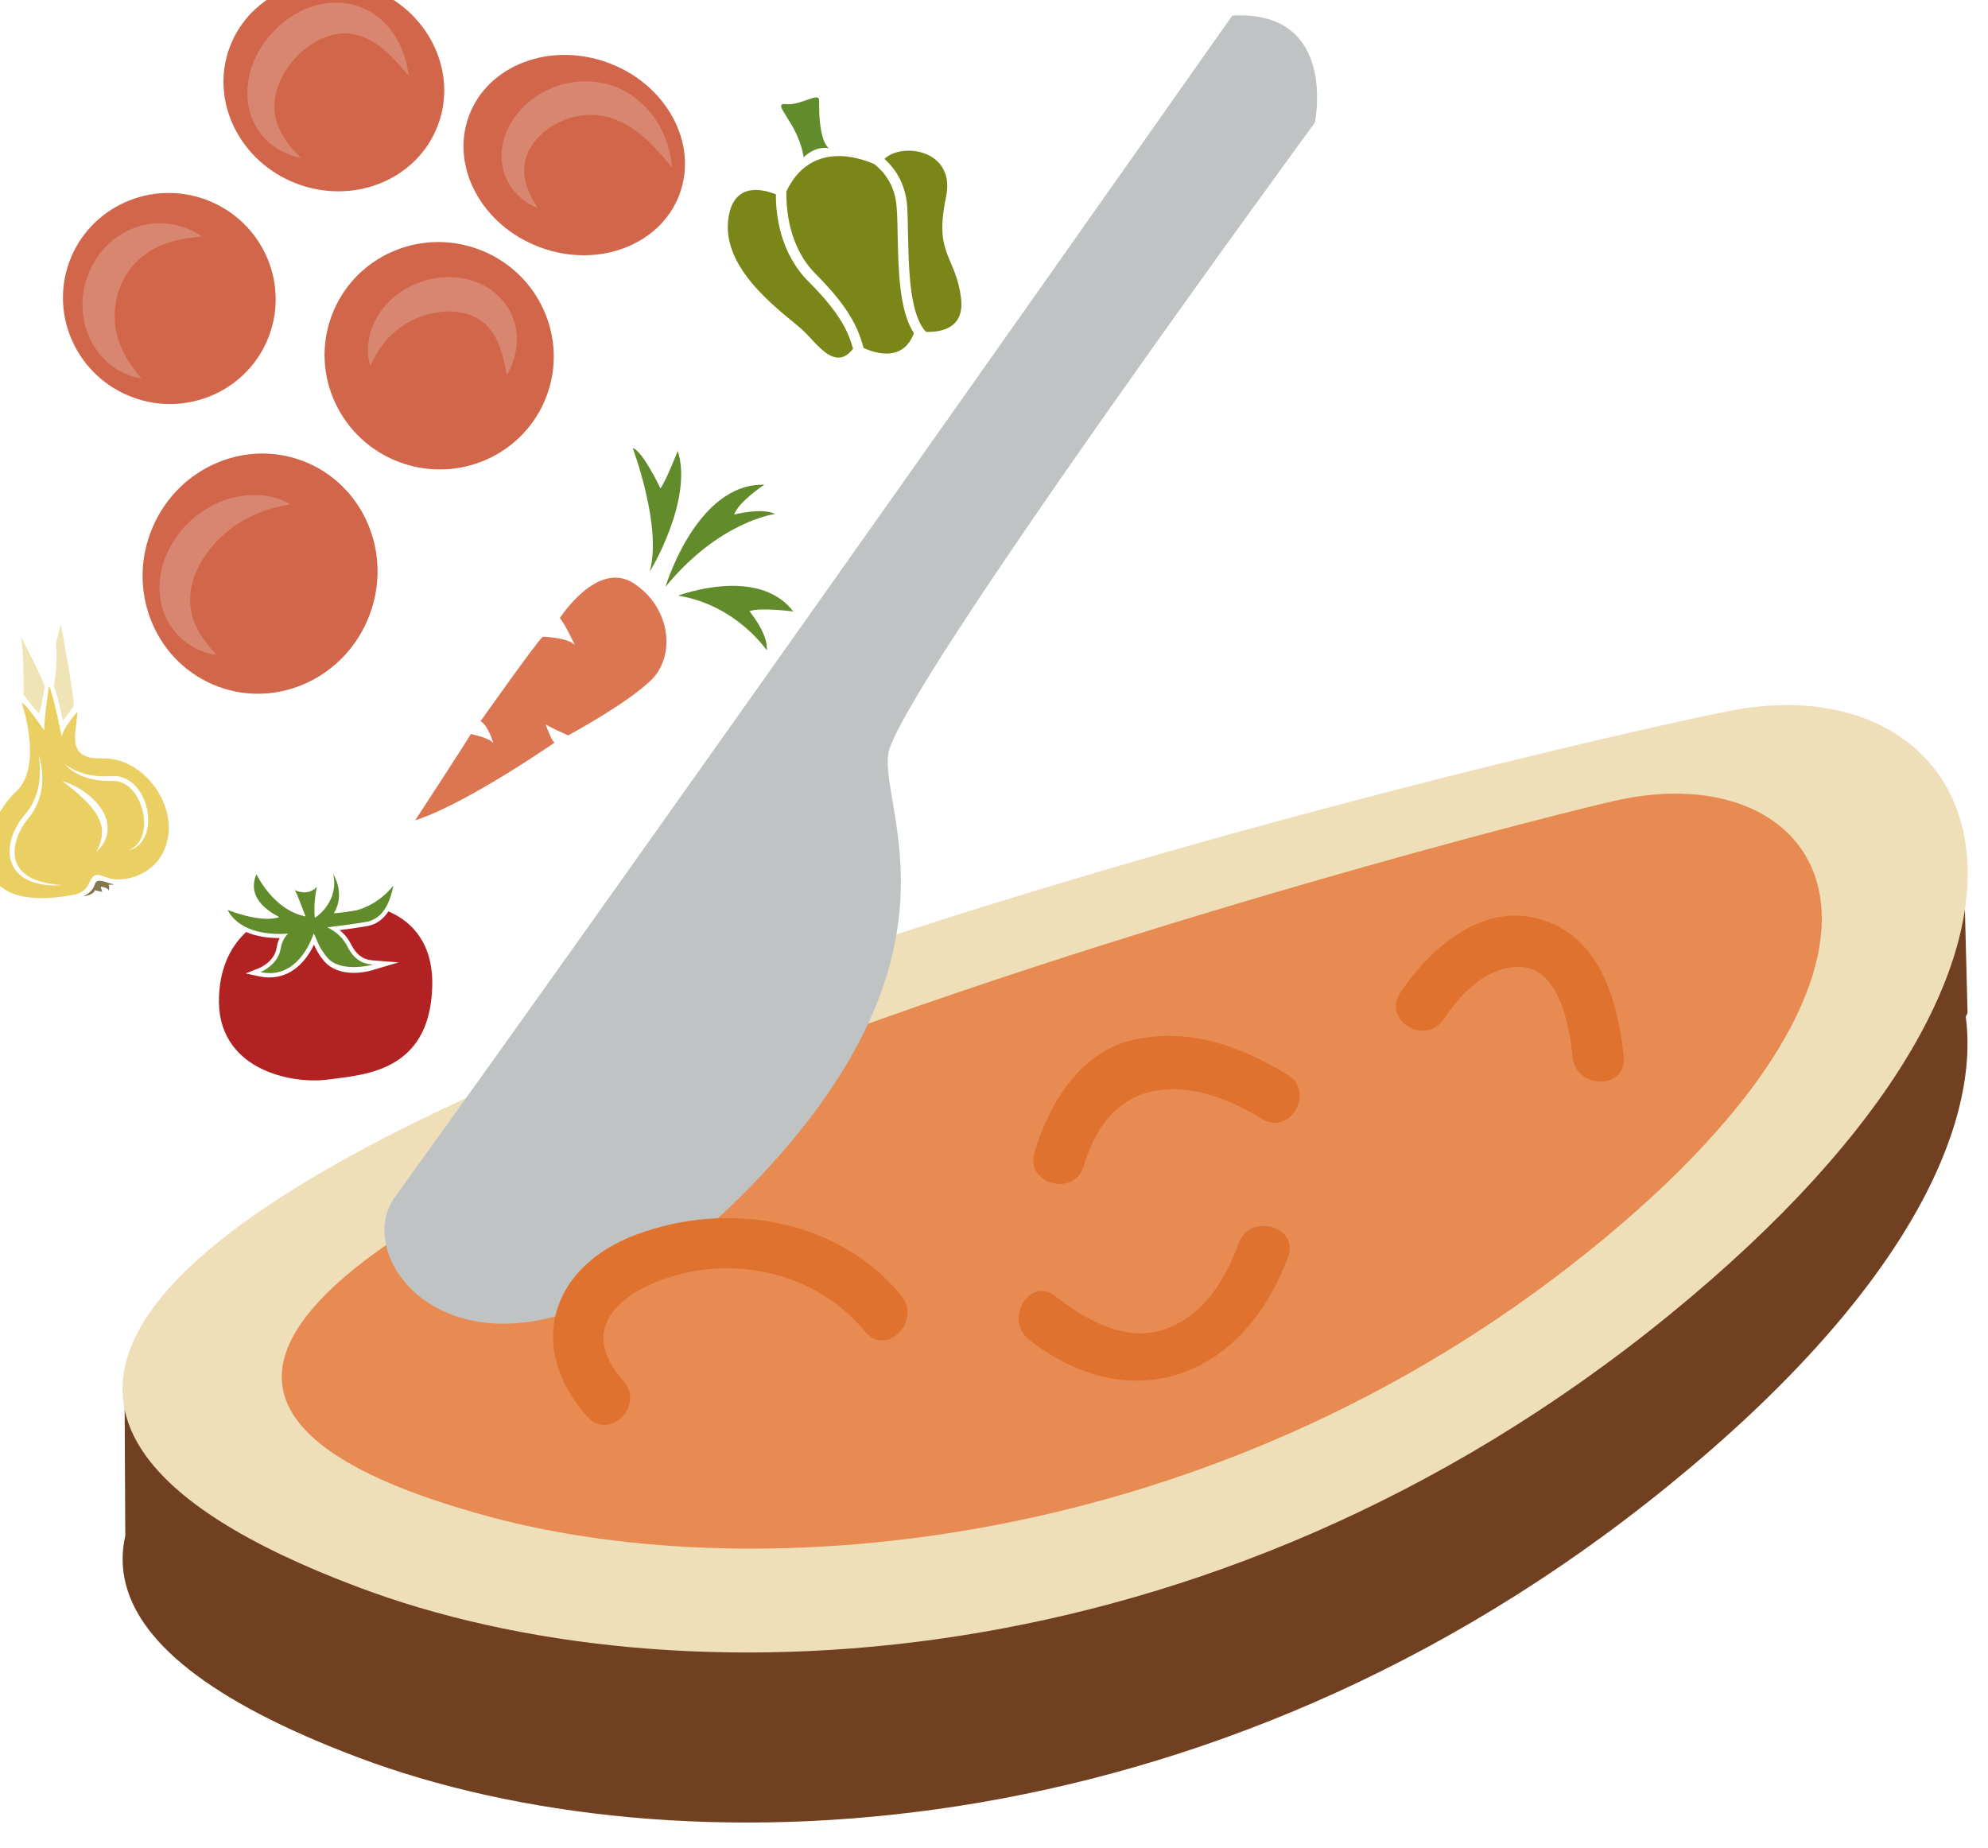 <?xml version="1.0" encoding="UTF-8" standalone="no"?>
<!-- Created with Inkscape (http://www.inkscape.org/) -->

<svg
   xmlns:dc="http://purl.org/dc/elements/1.1/"
   xmlns:cc="http://creativecommons.org/ns#"
   xmlns:rdf="http://www.w3.org/1999/02/22-rdf-syntax-ns#"
   xmlns:svg="http://www.w3.org/2000/svg"
   xmlns="http://www.w3.org/2000/svg"
   xmlns:sodipodi="http://sodipodi.sourceforge.net/DTD/sodipodi-0.dtd"
   xmlns:inkscape="http://www.inkscape.org/namespaces/inkscape"
   width="1465.554mm"
   height="1362.322mm"
   viewBox="0 0 1465.554 1362.322"
   version="1.1"
   id="svg8"
   inkscape:version="0.92.4 (5da689c313, 2019-01-14)"
   sodipodi:docname="Pomazánka zeleninová s červenou čočkou.svg">
  <defs
     id="defs2">
    <style
       type="text/css"
       id="style2"><![CDATA[
    .fil3 {fill:black;fill-rule:nonzero}
    .fil10 {fill:#99816B;fill-rule:nonzero}
    .fil11 {fill:#AF987E;fill-rule:nonzero}
    .fil6 {fill:#B7A18A;fill-rule:nonzero}
    .fil1 {fill:#BA855A;fill-rule:nonzero}
    .fil7 {fill:#CCBAA3;fill-rule:nonzero}
    .fil9 {fill:#D3C2B2;fill-rule:nonzero}
    .fil0 {fill:#DDC8B1;fill-rule:nonzero}
    .fil8 {fill:#E0CFB8;fill-rule:nonzero}
    .fil4 {fill:#E5D6C6;fill-rule:nonzero}
    .fil5 {fill:#EFE5DC;fill-rule:nonzero}
    .fil2 {fill:white;fill-rule:nonzero}
   ]]></style>
    <style
       type="text/css"
       id="style2-1"><![CDATA[
    .str0 {stroke:white;stroke-width:70.56}
    .fil10 {fill:#6A1B13;fill-rule:nonzero}
    .fil2 {fill:#948D78;fill-rule:nonzero}
    .fil4 {fill:#AB9A5C;fill-rule:nonzero}
    .fil7 {fill:#D1C492;fill-rule:nonzero}
    .fil8 {fill:#E6E6E6;fill-rule:nonzero}
    .fil3 {fill:#EAE7E1;fill-rule:nonzero}
    .fil9 {fill:#EFB59E;fill-rule:nonzero}
    .fil1 {fill:#EFEAE1;fill-rule:nonzero}
    .fil5 {fill:#F2F2F2;fill-rule:nonzero}
    .fil6 {fill:#F7F1F0;fill-rule:nonzero}
    .fil0 {fill:white;fill-rule:nonzero}
   ]]></style>
    <style
       type="text/css"
       id="style2-4"><![CDATA[
    .fil4 {fill:#C1AA6F;fill-rule:nonzero}
    .fil2 {fill:#CEB880;fill-rule:nonzero}
    .fil5 {fill:#E0B13D;fill-rule:nonzero}
    .fil1 {fill:#E2AF10;fill-rule:nonzero}
    .fil0 {fill:#E5D19A;fill-rule:nonzero}
    .fil3 {fill:#E8D3A0;fill-rule:nonzero}
   ]]></style>
    <style
       type="text/css"
       id="style2-42"><![CDATA[
    .fil0 {fill:#628C2C;fill-rule:nonzero}
    .fil1 {fill:#914E1D;fill-rule:nonzero}
    .fil2 {fill:#C18761;fill-rule:nonzero}
    .fil3 {fill:#D1AA8F;fill-rule:nonzero}
   ]]></style>
    <style
       type="text/css"
       id="style2-2"><![CDATA[
    .fil1 {fill:#160901;fill-rule:nonzero}
    .fil0 {fill:#331704;fill-rule:nonzero}
    .fil2 {fill:#5B2A08;fill-rule:nonzero}
    .fil7 {fill:#628C2C;fill-rule:nonzero}
    .fil6 {fill:#6D0707;fill-rule:nonzero}
    .fil4 {fill:gray;fill-rule:nonzero}
    .fil8 {fill:#914E1D;fill-rule:nonzero}
    .fil5 {fill:#A01010;fill-rule:nonzero}
    .fil9 {fill:#C18761;fill-rule:nonzero}
    .fil10 {fill:#D1AA8F;fill-rule:nonzero}
    .fil3 {fill:#D1CCC9;fill-rule:nonzero}
   ]]></style>
    <style
       type="text/css"
       id="style2-7"><![CDATA[
    .fil3 {fill:black;fill-rule:nonzero}
    .fil10 {fill:#99816B;fill-rule:nonzero}
    .fil11 {fill:#AF987E;fill-rule:nonzero}
    .fil6 {fill:#B7A18A;fill-rule:nonzero}
    .fil1 {fill:#BA855A;fill-rule:nonzero}
    .fil7 {fill:#CCBAA3;fill-rule:nonzero}
    .fil9 {fill:#D3C2B2;fill-rule:nonzero}
    .fil0 {fill:#DDC8B1;fill-rule:nonzero}
    .fil8 {fill:#E0CFB8;fill-rule:nonzero}
    .fil4 {fill:#E5D6C6;fill-rule:nonzero}
    .fil5 {fill:#EFE5DC;fill-rule:nonzero}
    .fil2 {fill:white;fill-rule:nonzero}
   ]]></style>
    <style
       type="text/css"
       id="style2-71">
   <![CDATA[
    .fil4 {fill:#C9AF81;fill-rule:nonzero}
    .fil6 {fill:#CEBCAA;fill-rule:nonzero}
    .fil1 {fill:#E0D2C1;fill-rule:nonzero}
    .fil2 {fill:#EDDECE;fill-rule:nonzero}
    .fil7 {fill:#EFC567;fill-rule:nonzero}
    .fil3 {fill:#EFDCB6;fill-rule:nonzero}
    .fil5 {fill:#F4E9E1;fill-rule:nonzero}
    .fil0 {fill:white;fill-rule:nonzero}
   ]]>
  </style>
    <style
       type="text/css"
       id="style2-3">
   <![CDATA[
    .fil4 {fill:#7A1155;fill-rule:nonzero}
    .fil3 {fill:#8E165E;fill-rule:nonzero}
    .fil8 {fill:#CEBCAA;fill-rule:nonzero}
    .fil6 {fill:#D6B98E;fill-rule:nonzero}
    .fil1 {fill:#E0D2C1;fill-rule:nonzero}
    .fil5 {fill:#EDDECE;fill-rule:nonzero}
    .fil2 {fill:#EFD5AB;fill-rule:nonzero}
    .fil7 {fill:#F4E9E1;fill-rule:nonzero}
    .fil0 {fill:white;fill-rule:nonzero}
   ]]>
  </style>
    <style
       type="text/css"
       id="style2-31">
   <![CDATA[
    .fil0 {fill:#C09868;fill-rule:nonzero}
    .fil1 {fill:#E8D99A;fill-rule:nonzero}
   ]]>
  </style>
    <style
       type="text/css"
       id="style2-5"><![CDATA[
    .fil3 {fill:black;fill-rule:nonzero}
    .fil10 {fill:#99816B;fill-rule:nonzero}
    .fil11 {fill:#AF987E;fill-rule:nonzero}
    .fil6 {fill:#B7A18A;fill-rule:nonzero}
    .fil1 {fill:#BA855A;fill-rule:nonzero}
    .fil7 {fill:#CCBAA3;fill-rule:nonzero}
    .fil9 {fill:#D3C2B2;fill-rule:nonzero}
    .fil0 {fill:#DDC8B1;fill-rule:nonzero}
    .fil8 {fill:#E0CFB8;fill-rule:nonzero}
    .fil4 {fill:#E5D6C6;fill-rule:nonzero}
    .fil5 {fill:#EFE5DC;fill-rule:nonzero}
    .fil2 {fill:white;fill-rule:nonzero}
   ]]></style>
    <style
       type="text/css"
       id="style2-1-9"><![CDATA[
    .str0 {stroke:white;stroke-width:70.56}
    .fil10 {fill:#6A1B13;fill-rule:nonzero}
    .fil2 {fill:#948D78;fill-rule:nonzero}
    .fil4 {fill:#AB9A5C;fill-rule:nonzero}
    .fil7 {fill:#D1C492;fill-rule:nonzero}
    .fil8 {fill:#E6E6E6;fill-rule:nonzero}
    .fil3 {fill:#EAE7E1;fill-rule:nonzero}
    .fil9 {fill:#EFB59E;fill-rule:nonzero}
    .fil1 {fill:#EFEAE1;fill-rule:nonzero}
    .fil5 {fill:#F2F2F2;fill-rule:nonzero}
    .fil6 {fill:#F7F1F0;fill-rule:nonzero}
    .fil0 {fill:white;fill-rule:nonzero}
   ]]></style>
    <style
       type="text/css"
       id="style2-4-7"><![CDATA[
    .fil4 {fill:#C1AA6F;fill-rule:nonzero}
    .fil2 {fill:#CEB880;fill-rule:nonzero}
    .fil5 {fill:#E0B13D;fill-rule:nonzero}
    .fil1 {fill:#E2AF10;fill-rule:nonzero}
    .fil0 {fill:#E5D19A;fill-rule:nonzero}
    .fil3 {fill:#E8D3A0;fill-rule:nonzero}
   ]]></style>
    <style
       type="text/css"
       id="style2-42-1"><![CDATA[
    .fil0 {fill:#628C2C;fill-rule:nonzero}
    .fil1 {fill:#914E1D;fill-rule:nonzero}
    .fil2 {fill:#C18761;fill-rule:nonzero}
    .fil3 {fill:#D1AA8F;fill-rule:nonzero}
   ]]></style>
    <style
       type="text/css"
       id="style2-2-6"><![CDATA[
    .fil1 {fill:#160901;fill-rule:nonzero}
    .fil0 {fill:#331704;fill-rule:nonzero}
    .fil2 {fill:#5B2A08;fill-rule:nonzero}
    .fil7 {fill:#628C2C;fill-rule:nonzero}
    .fil6 {fill:#6D0707;fill-rule:nonzero}
    .fil4 {fill:gray;fill-rule:nonzero}
    .fil8 {fill:#914E1D;fill-rule:nonzero}
    .fil5 {fill:#A01010;fill-rule:nonzero}
    .fil9 {fill:#C18761;fill-rule:nonzero}
    .fil10 {fill:#D1AA8F;fill-rule:nonzero}
    .fil3 {fill:#D1CCC9;fill-rule:nonzero}
   ]]></style>
    <style
       type="text/css"
       id="style2-7-5"><![CDATA[
    .fil3 {fill:black;fill-rule:nonzero}
    .fil10 {fill:#99816B;fill-rule:nonzero}
    .fil11 {fill:#AF987E;fill-rule:nonzero}
    .fil6 {fill:#B7A18A;fill-rule:nonzero}
    .fil1 {fill:#BA855A;fill-rule:nonzero}
    .fil7 {fill:#CCBAA3;fill-rule:nonzero}
    .fil9 {fill:#D3C2B2;fill-rule:nonzero}
    .fil0 {fill:#DDC8B1;fill-rule:nonzero}
    .fil8 {fill:#E0CFB8;fill-rule:nonzero}
    .fil4 {fill:#E5D6C6;fill-rule:nonzero}
    .fil5 {fill:#EFE5DC;fill-rule:nonzero}
    .fil2 {fill:white;fill-rule:nonzero}
   ]]></style>
    <style
       type="text/css"
       id="style2-0"><![CDATA[
    .fil3 {fill:black;fill-rule:nonzero}
    .fil10 {fill:#99816B;fill-rule:nonzero}
    .fil11 {fill:#AF987E;fill-rule:nonzero}
    .fil6 {fill:#B7A18A;fill-rule:nonzero}
    .fil1 {fill:#BA855A;fill-rule:nonzero}
    .fil7 {fill:#CCBAA3;fill-rule:nonzero}
    .fil9 {fill:#D3C2B2;fill-rule:nonzero}
    .fil0 {fill:#DDC8B1;fill-rule:nonzero}
    .fil8 {fill:#E0CFB8;fill-rule:nonzero}
    .fil4 {fill:#E5D6C6;fill-rule:nonzero}
    .fil5 {fill:#EFE5DC;fill-rule:nonzero}
    .fil2 {fill:white;fill-rule:nonzero}
   ]]></style>
    <style
       type="text/css"
       id="style2-1-0"><![CDATA[
    .str0 {stroke:white;stroke-width:70.56}
    .fil10 {fill:#6A1B13;fill-rule:nonzero}
    .fil2 {fill:#948D78;fill-rule:nonzero}
    .fil4 {fill:#AB9A5C;fill-rule:nonzero}
    .fil7 {fill:#D1C492;fill-rule:nonzero}
    .fil8 {fill:#E6E6E6;fill-rule:nonzero}
    .fil3 {fill:#EAE7E1;fill-rule:nonzero}
    .fil9 {fill:#EFB59E;fill-rule:nonzero}
    .fil1 {fill:#EFEAE1;fill-rule:nonzero}
    .fil5 {fill:#F2F2F2;fill-rule:nonzero}
    .fil6 {fill:#F7F1F0;fill-rule:nonzero}
    .fil0 {fill:white;fill-rule:nonzero}
   ]]></style>
    <style
       type="text/css"
       id="style2-4-5"><![CDATA[
    .fil4 {fill:#C1AA6F;fill-rule:nonzero}
    .fil2 {fill:#CEB880;fill-rule:nonzero}
    .fil5 {fill:#E0B13D;fill-rule:nonzero}
    .fil1 {fill:#E2AF10;fill-rule:nonzero}
    .fil0 {fill:#E5D19A;fill-rule:nonzero}
    .fil3 {fill:#E8D3A0;fill-rule:nonzero}
   ]]></style>
    <style
       type="text/css"
       id="style2-42-11"><![CDATA[
    .fil0 {fill:#628C2C;fill-rule:nonzero}
    .fil1 {fill:#914E1D;fill-rule:nonzero}
    .fil2 {fill:#C18761;fill-rule:nonzero}
    .fil3 {fill:#D1AA8F;fill-rule:nonzero}
   ]]></style>
    <style
       type="text/css"
       id="style2-2-1"><![CDATA[
    .fil1 {fill:#160901;fill-rule:nonzero}
    .fil0 {fill:#331704;fill-rule:nonzero}
    .fil2 {fill:#5B2A08;fill-rule:nonzero}
    .fil7 {fill:#628C2C;fill-rule:nonzero}
    .fil6 {fill:#6D0707;fill-rule:nonzero}
    .fil4 {fill:gray;fill-rule:nonzero}
    .fil8 {fill:#914E1D;fill-rule:nonzero}
    .fil5 {fill:#A01010;fill-rule:nonzero}
    .fil9 {fill:#C18761;fill-rule:nonzero}
    .fil10 {fill:#D1AA8F;fill-rule:nonzero}
    .fil3 {fill:#D1CCC9;fill-rule:nonzero}
   ]]></style>
    <style
       type="text/css"
       id="style2-7-7"><![CDATA[
    .fil3 {fill:black;fill-rule:nonzero}
    .fil10 {fill:#99816B;fill-rule:nonzero}
    .fil11 {fill:#AF987E;fill-rule:nonzero}
    .fil6 {fill:#B7A18A;fill-rule:nonzero}
    .fil1 {fill:#BA855A;fill-rule:nonzero}
    .fil7 {fill:#CCBAA3;fill-rule:nonzero}
    .fil9 {fill:#D3C2B2;fill-rule:nonzero}
    .fil0 {fill:#DDC8B1;fill-rule:nonzero}
    .fil8 {fill:#E0CFB8;fill-rule:nonzero}
    .fil4 {fill:#E5D6C6;fill-rule:nonzero}
    .fil5 {fill:#EFE5DC;fill-rule:nonzero}
    .fil2 {fill:white;fill-rule:nonzero}
   ]]></style>
    <style
       type="text/css"
       id="style2-46">
   <![CDATA[
    .fil2 {fill:#AD843B;fill-rule:nonzero}
    .fil1 {fill:#E3B967;fill-rule:nonzero}
    .fil0 {fill:#EFCC8F;fill-rule:nonzero}
   ]]>
  </style>
    <style
       type="text/css"
       id="style2-75">
   <![CDATA[
    .fil5 {fill:#EAE5C3}
    .fil1 {fill:#AD843B;fill-rule:nonzero}
    .fil2 {fill:#DDD7BC;fill-rule:nonzero}
    .fil0 {fill:#E3B967;fill-rule:nonzero}
    .fil3 {fill:#ADDDF6;}
    .fil4 {fill:#40A4B1;}
   ]]>
  </style>
    <style
       type="text/css"
       id="style2-74">
   <![CDATA[
    .fil1 {fill:#E8C882;fill-rule:nonzero}
    .fil2 {fill:#EACA81;fill-rule:nonzero}
    .fil0 {fill:#FCE097;fill-rule:nonzero}
   ]]>
  </style>
    <style
       type="text/css"
       id="style2-28">
   <![CDATA[
    .fil3 {fill:#2D1106;fill-rule:nonzero}
    .fil2 {fill:#562314;fill-rule:nonzero}
    .fil1 {fill:#D4E0AA;fill-rule:nonzero}
    .fil4 {fill:#E5E5E5;fill-rule:nonzero}
    .fil0 {fill:#EAEDCE;fill-rule:nonzero}
    .fil5 {fill:white;fill-rule:nonzero}
   ]]>
  </style>
    <style
       type="text/css"
       id="style2-8">
   <![CDATA[
    .fil3 {fill:#053749;fill-rule:nonzero}
    .fil4 {fill:#EFD4AF;fill-rule:nonzero}
    .fil1 {fill:#EFD8A3;fill-rule:nonzero}
    .fil5 {fill:#F4E6D0;fill-rule:nonzero}
    .fil0 {fill:#FCF2DE;fill-rule:nonzero}
    .fil2 {fill:white;fill-rule:nonzero}
   ]]>
  </style>
    <style
       type="text/css"
       id="style2-21">
   <![CDATA[
    .str0 {stroke:white;stroke-width:70.56}
    .fil3 {fill:#053749;fill-rule:nonzero}
    .fil1 {fill:#467691;fill-rule:nonzero}
    .fil2 {fill:#F4E6D0;fill-rule:nonzero}
    .fil0 {fill:white;fill-rule:nonzero}
   ]]>
  </style>
    <style
       type="text/css"
       id="style2-07">
   <![CDATA[
    .fil0 {fill:#4EADCE;fill-rule:nonzero}
    .fil2 {fill:#B9E4EF;fill-rule:nonzero}
    .fil5 {fill:#C0C3C4;fill-rule:nonzero}
    .fil3 {fill:#F4EBDF;fill-rule:nonzero}
    .fil4 {fill:#F9F4EF;fill-rule:nonzero}
    .fil1 {fill:white;fill-rule:nonzero}
   ]]>
  </style>
    <style
       type="text/css"
       id="style2-83">
   <![CDATA[
    .fil5 {fill:#C0C3C4;fill-rule:nonzero}
    .fil0 {fill:#CBD8D8;fill-rule:nonzero}
    .fil2 {fill:#E6E0D9;fill-rule:nonzero}
    .fil3 {fill:#F4EBDF;fill-rule:nonzero}
    .fil4 {fill:#F9F4EF;fill-rule:nonzero}
    .fil1 {fill:white;fill-rule:nonzero}
   ]]>
  </style>
    <style
       type="text/css"
       id="style2-757">
   <![CDATA[
    .fil0 {fill:#704020;fill-rule:nonzero}
    .fil4 {fill:#C0C3C4;fill-rule:nonzero}
    .fil1 {fill:#EFDFB9;fill-rule:nonzero}
    .fil3 {fill:#FCF3EB;fill-rule:nonzero}
    .fil2 {fill:white;fill-rule:nonzero}
   ]]>
  </style>
    <style
       type="text/css"
       id="style2-9">
   <![CDATA[
    .fil5 {fill:black;fill-rule:nonzero}
    .fil2 {fill:#053749;fill-rule:nonzero}
    .fil4 {fill:#467691;fill-rule:nonzero}
    .fil1 {fill:#EFD4AF;fill-rule:nonzero}
    .fil3 {fill:#F4E6D0;fill-rule:nonzero}
    .fil0 {fill:white;fill-rule:nonzero}
   ]]>
  </style>
    <style
       type="text/css"
       id="style2-27">
   <![CDATA[
    .fil5 {fill:#2D180A;fill-rule:nonzero}
    .fil1 {fill:#628C2C;fill-rule:nonzero}
    .fil7 {fill:#7A8718;fill-rule:nonzero}
    .fil3 {fill:#7D801A;fill-rule:nonzero}
    .fil4 {fill:#AF8E77;fill-rule:nonzero}
    .fil2 {fill:firebrick;fill-rule:nonzero}
    .fil6 {fill:#D3B5A1;fill-rule:nonzero}
    .fil0 {fill:#DB7552;fill-rule:nonzero}
   ]]>
  </style>
    <style
       type="text/css"
       id="style2-84">
   <![CDATA[
    .fil2 {fill:#827850;fill-rule:nonzero}
    .fil1 {fill:#EAD063;fill-rule:nonzero}
    .fil0 {fill:#EFE4B6;fill-rule:nonzero}
   ]]>
  </style>
    <style
       type="text/css"
       id="style2-58">
   <![CDATA[
    .fil0 {fill:#D1664A;fill-rule:nonzero}
    .fil1 {fill:#D98671;fill-rule:nonzero}
   ]]>
  </style>
  </defs>
  <sodipodi:namedview
     id="base"
     pagecolor="#ffffff"
     bordercolor="#666666"
     borderopacity="1.0"
     inkscape:pageopacity="0.0"
     inkscape:pageshadow="2"
     inkscape:zoom="0.12374369"
     inkscape:cx="3437.6312"
     inkscape:cy="2529.6042"
     inkscape:document-units="mm"
     inkscape:current-layer="Vrstva_x0020_1-5"
     showgrid="false"
     inkscape:window-width="1920"
     inkscape:window-height="1001"
     inkscape:window-x="-9"
     inkscape:window-y="-9"
     inkscape:window-maximized="1" />
  <g
     inkscape:label="Vrstva 1"
     inkscape:groupmode="layer"
     id="layer1"
     transform="translate(100.33,-539.58)">
    <g
       inkscape:label="Vrstva 1"
       inkscape:groupmode="layer"
       transform="matrix(1.278,0,0,1.278,-474.67,-418.786)"
       id="layer1-4">
      <g
         inkscape:label="Vrstva 1"
         inkscape:groupmode="layer"
         transform="matrix(1.053,0,0,1.053,576.648,-35.015)"
         id="layer1-7" />
      <g
         transform="matrix(1.764,0,0,-1.764,335.232,319.142)"
         id="g2361">
 
 

 
 

 
 <g
   transform="matrix(0.117,0,0,-0.117,-1331.861,1602.163)"
   id="Vrstva_x0020_1-2">

  
  
 <g
   inkscape:label="Vrstva 1"
   inkscape:groupmode="layer"
   transform="matrix(9.373,0,0,9.373,8913.901,8844.65)"
   id="layer1-5">
  <g
     inkscape:label="Vrstva 1"
     inkscape:groupmode="layer"
     transform="matrix(1.053,0,0,1.053,576.648,-35.015)"
     id="layer1-7-5" />
</g>
<g
   inkscape:label="Vrstva 1"
   inkscape:groupmode="layer"
   transform="matrix(8.202,0,0,8.202,9868.9,11759.588)"
   id="layer1-56">
  <g
     inkscape:label="Vrstva 1"
     inkscape:groupmode="layer"
     transform="matrix(1.053,0,0,1.053,576.648,-35.015)"
     id="layer1-7-1" />
</g>

 
 <g
   transform="translate(5344.768,-1570.612)"
   id="Vrstva_x0020_1">

  
  
  
  
  
  
 
 
 

 
 <g
   transform="translate(-4630.917,3113.362)"
   id="Vrstva_x0020_1-6">

  
  
  
  
  
  
  
  
  
  
  
  
  
 
 
 <g
   transform="translate(1903.192,1840.016)"
   id="Vrstva_x0020_1-0">

  
  
  
  
  
  
  
  
  
  
  
  
  
  
  
  
  
  
  
  
  
  
 
 
 

 
 

 
 <g
   transform="translate(1672.474,522.346)"
   id="Vrstva_x0020_1-9">

  
  
  
  
  
  
  
  
  
  
 
 
 <g
   transform="translate(-569,754.16)"
   id="Vrstva_x0020_1-5">

  <path
   d="m 12952,13963 5,-10 -13,-511 -325,148 c -97,-26 -209,-30 -330,-5 -495,99 -3375,775 -4242,1501 l -241,-82 2,410 c -9,40 -10,80 -2,120 34,172 232,341 654,500 876,329 2378,285 3662,-761 657,-534 871,-1000 830,-1310 z"
   style="fill:#704020;fill-rule:nonzero"
   id="path7"
   class="fil0"
   inkscape:connector-curvature="0" />

  <path
   d="m 8460,15558 c 876,330 2378,286 3662,-760 1285,-1047 880,-1832 167,-1689 -714,143 -6391,1486 -3829,2449 z"
   style="fill:#efdfb9;fill-rule:nonzero"
   id="path9"
   class="fil1"
   inkscape:connector-curvature="0" />

  <path
   d="m 8827,15361 c 754,203 2024,99 3067,-739 1043,-837 668,-1401 71,-1261 -598,139 -5346,1405 -3138,2000 z"
   style="fill:#e88b53;fill-opacity:1;fill-rule:nonzero"
   id="path11"
   class="fil2"
   inkscape:connector-curvature="0" />

  <path
   d="m 10335,14867 c 291,225 602,99 723,-233 31,-86 -107,-123 -138,-38 -36,99 -93,194 -194,236 -115,48 -231,-20 -319,-88 -73,-56 -144,68 -72,123 z"
   style="fill:#e07230;fill-opacity:1;fill-rule:nonzero"
   id="path13"
   class="fil3"
   inkscape:connector-curvature="0" />

  <path
   d="m 10487,14380 c 77,-260 294,-257 498,-131 78,48 150,-75 72,-123 -131,-81 -274,-132 -428,-99 -152,33 -239,178 -280,316 -26,88 112,126 138,37 z"
   style="fill:#e07230;fill-opacity:1;fill-rule:nonzero"
   id="path15"
   class="fil3"
   inkscape:connector-curvature="0" />

  <path
   d="m 11494,13969 c 48,-72 117,-144 209,-145 114,-1 142,171 150,252 9,91 151,92 143,0 -16,-159 -68,-344 -243,-388 -159,-40 -302,88 -382,209 -50,78 73,149 123,72 z"
   style="fill:#e07230;fill-opacity:1;fill-rule:nonzero"
   id="path17"
   class="fil3"
   inkscape:connector-curvature="0" />

  <path
   d="m 10902,11165 c 0,0 -1701,2418 -2341,3303 -150,208 300,711 1027,-64 577,-617 334,-1009 352,-1173 18,-164 1193,-1767 1193,-1767 0,0 65,-315 -231,-299 z"
   style="fill:#c0c3c4;fill-rule:nonzero"
   id="path19"
   class="fil4"
   inkscape:connector-curvature="0" />

  <path
   d="m 9200,14981 c -135,-152 0,-256 155,-297 189,-50 397,8 521,160 59,71 159,-31 101,-101 -176,-216 -487,-266 -740,-171 -241,89 -310,316 -138,509 62,69 162,-32 101,-100 z"
   style="fill:#e07230;fill-opacity:1;fill-rule:nonzero"
   id="path21"
   class="fil3"
   inkscape:connector-curvature="0" />

 
 
 <g
   transform="matrix(0.139,-0.043,0.043,0.139,5553.178,11721.315)"
   id="Vrstva_x0020_1-1">

  <path
   d="m 10788,13511 c 0,0 45,-408 28,-683 0,0 227,-431 274,-761 0,0 152,-241 208,-336 0,0 -158,1376 -230,1573 0,0 -189,150 -280,207 z"
   style="fill:#efe4b6;fill-rule:nonzero"
   id="path7-1"
   class="fil0"
   inkscape:connector-curvature="0" />

  <path
   d="m 11826,15638 c -10,87 -31,170 -60,244 -29,75 -67,142 -111,197 -44,55 -94,97 -143,126 -12,7 -24,14 -36,20 -12,6 -24,10 -35,15 -22,10 -45,13 -64,18 -40,8 -71,10 -92,8 -21,0 -32,-1 -32,-1 0,0 11,-1 32,-4 20,-2 50,-10 87,-22 17,-8 38,-14 57,-26 10,-6 20,-11 31,-18 10,-7 20,-14 31,-22 41,-32 82,-75 117,-128 71,-108 118,-255 130,-415 6,-80 1,-164 -12,-246 -13,-83 -39,-164 -78,-237 -39,-73 -91,-138 -156,-183 -17,-10 -34,-22 -51,-30 -17,-7 -31,-17 -53,-23 l -31,-10 -3,-1 -2,-1 c 1,0 -4,-1 1,0 h -1 l -7,-2 -16,-5 c -21,-6 -42,-13 -62,-19 -21,-6 -41,-13 -61,-21 -20,-8 -39,-15 -58,-23 -38,-16 -75,-34 -110,-51 -70,-38 -133,-77 -187,-120 -55,-42 -100,-87 -137,-127 -38,-42 -66,-81 -88,-114 -21,-34 -35,-62 -44,-81 -9,-19 -12,-30 -12,-30 0,0 5,10 17,27 11,18 30,42 55,72 25,29 59,62 99,98 40,35 88,73 143,108 55,36 119,67 186,99 35,14 70,29 108,42 37,11 74,27 114,36 20,5 40,11 60,16 l 15,4 18,5 31,9 c 20,4 44,16 67,26 23,9 42,24 64,36 80,54 144,132 190,216 44,85 72,177 85,269 15,91 14,182 4,269 z m -812,29 c -5,27 -10,55 -19,81 -5,12 -9,25 -13,38 -6,12 -11,24 -17,35 -10,24 -24,45 -37,65 -12,20 -27,38 -42,55 -7,8 -14,16 -20,24 -8,8 -15,14 -22,21 -15,13 -29,26 -42,37 -29,20 -53,38 -74,50 -44,24 -69,36 -69,36 0,0 19,-22 52,-56 16,-18 33,-42 54,-66 10,-13 19,-28 29,-43 5,-7 10,-15 15,-22 5,-9 9,-17 14,-26 10,-17 20,-34 26,-53 8,-19 17,-38 22,-60 3,-10 7,-20 10,-31 2,-10 4,-21 6,-32 5,-22 7,-45 9,-68 2,-23 1,-47 1,-70 -1,-12 -2,-24 -3,-37 -1,-12 -2,-24 -4,-36 l -6,-37 -8,-36 c -5,-25 -14,-49 -21,-74 -31,-98 -76,-193 -123,-280 -24,-44 -48,-86 -72,-125 -24,-40 -47,-77 -70,-111 -44,-68 -83,-124 -111,-164 -28,-40 -44,-62 -44,-62 0,0 25,14 63,44 20,15 43,33 69,55 25,23 54,49 83,79 60,59 124,134 184,222 29,44 58,91 83,142 27,50 48,104 66,159 17,56 32,114 36,173 5,29 3,58 4,87 -3,29 -3,58 -9,86 z m -872,-1521 c -3,45 -10,100 -22,162 -12,62 -30,132 -57,206 -27,74 -62,152 -110,229 -47,78 -106,156 -178,225 -35,35 -75,67 -116,99 -20,15 -43,30 -63,44 -22,14 -40,26 -60,41 -78,57 -151,125 -213,201 -63,75 -116,159 -150,247 -35,88 -52,180 -43,268 9,88 42,170 89,238 46,69 105,125 163,172 118,93 233,150 314,188 81,38 129,57 129,57 0,0 -12,-3 -36,-9 -23,-6 -57,-15 -100,-29 -86,-28 -209,-73 -341,-161 -65,-44 -133,-99 -190,-174 -57,-74 -102,-167 -115,-271 -14,-104 1,-214 39,-314 38,-100 96,-193 164,-276 68,-82 147,-154 232,-216 21,-15 45,-31 65,-44 22,-14 41,-25 61,-39 39,-27 76,-56 110,-87 138,-124 232,-274 295,-411 62,-138 95,-262 113,-349 18,-88 22,-139 22,-139 0,0 5,51 -2,142 z m 1149,281 c -702,-194 -302,-643 -188,-996 0,0 -359,217 -429,374 0,0 86,-784 56,-1009 0,0 -301,621 -340,795 0,0 -175,-579 -257,-643 0,0 45,1280 -602,1597 -907,444 -1749,1978 468,2224 434,49 352,-420 670,-153 319,267 1088,269 1398,-395 311,-665 -74,-1601 -776,-1794 z"
   style="fill:#ead063;fill-rule:nonzero"
   id="path9-8"
   class="fil1"
   inkscape:connector-curvature="0" />

  <path
   d="m 10395,13241 c -19,28 -183,-428 -183,-428 0,0 257,-779 279,-1082 0,0 162,826 154,1065 0,0 -161,318 -250,445 z"
   style="fill:#efe4b6;fill-rule:nonzero"
   id="path11-8"
   class="fil0"
   inkscape:connector-curvature="0" />

  <path
   d="m 10799,16810 c -125,-67 -277,-232 -351,-117 -89,141 -281,160 -281,160 0,0 175,39 249,-45 0,0 73,46 122,73 0,0 -5,-67 2,-106 0,0 140,58 119,121 0,0 53,-71 32,-112 0,0 122,33 108,26 z"
   style="fill:#827850;fill-rule:nonzero"
   id="path13-6"
   class="fil2"
   inkscape:connector-curvature="0" />

 </g>

</g>


 
 <g
   transform="matrix(0.41,0,0,0.41,3075.256,6535.838)"
   id="Vrstva_x0020_1-93">

  
  
  
  
  
  
  
  
  
  
  
  
  
  
  
  
  
  
  
  
  
  
  
  
  
  
 
 
 <g
   transform="matrix(1.718,0,0,1.718,4349.919,-8403.362)"
   id="Vrstva_x0020_1-4">

  <g
   id="_456778792"
   transform="matrix(0.1,0.614,-0.614,0.1,13729.626,5885.814)"
   inkscape:transform-center-x="99.873644"
   inkscape:transform-center-y="-3.9166425">
   <g
   id="g13"
   transform="rotate(-61.165,11646.219,14710.054)">
    <path
   inkscape:connector-curvature="0"
   d="m 10285,17276 c 0,0 139,-576 150,-638 0,0 119,-18 155,7 0,0 -67,-95 -124,-105 0,0 172,-613 194,-641 0,0 157,-50 210,-18 0,0 -106,-108 -148,-130 0,0 100,-436 374,-366 275,69 406,351 305,548 -101,197 -348,470 -378,505 0,0 -130,-10 -159,-18 0,0 68,84 92,91 0,0 -396,553 -671,765 z"
   style="fill:#db7552;fill-rule:nonzero"
   id="path7-9"
   class="fil0" />

    <path
   inkscape:connector-curvature="0"
   d="m 11290,15337 c 0,0 -36,-691 376,-825 0,0 -117,153 -118,244 0,0 151,-103 245,-91 0,0 -319,160 -503,672 z"
   style="fill:#628c2c;fill-rule:nonzero"
   id="path9-5"
   class="fil1" />

    <path
   inkscape:connector-curvature="0"
   d="m 11385,15363 c 0,0 415,-353 726,-151 0,0 -210,45 -264,92 0,0 165,99 187,198 0,0 -279,-207 -649,-139 z"
   style="fill:#628c2c;fill-rule:nonzero"
   id="path11-6"
   class="fil1" />

   </g>

   <path
   inkscape:connector-curvature="0"
   d="m 11908.465,15407.184 c 17.126,8.287 -402.388,-349.384 -727.967,-299.181 0,0 179.317,105.571 217.941,147.383 0,0 -259.435,75.203 -280.97,132.98 0,0 523.801,-105.453 790.996,18.818 z"
   style="fill:#628c2c;fill-rule:nonzero"
   id="path15-1"
   class="fil1" />

  </g>

  <g
   id="_456778600"
   transform="matrix(0.585,0,0,0.585,-3004.357,6901.266)">
   <path
   inkscape:connector-curvature="0"
   d="m 12641,15684 c -20,-6 -41,-12 -61,-16 -38,18 -79,32 -118,34 -19,1 -76,14 -107,22 l -52,13 18,-50 c 2,-8 4,-14 6,-21 -5,1 -9,2 -13,3 -9,13 -18,26 -26,36 -16,20 -66,72 -90,72 h -9 l -12,-9 4,10 -52,-10 c -41,-8 -85,-33 -129,-64 -8,1 -21,4 -39,10 3,1 7,3 10,5 l 70,37 -78,17 c -6,1 -12,3 -19,4 -20,5 -43,8 -68,8 -20,0 -40,-2 -61,-5 -11,7 -22,14 -33,23 59,20 123,26 178,26 18,0 36,-1 55,-2 l 83,-6 -61,56 c -22,20 -36,49 -42,86 -10,58 -42,101 -75,130 155,-19 224,-192 242,-247 l 17,-49 -3,-2 102,-11 c 60,-7 173,-20 264,-36 44,-8 76,-32 99,-64 z"
   style="fill:#b22222;fill-rule:nonzero"
   id="path18"
   class="fil2" />

   <path
   inkscape:connector-curvature="0"
   d="m 12182,15798 30,39 c 10,12 16,27 22,44 12,30 29,72 75,123 37,41 104,50 153,50 v 0 c 3,0 6,0 9,0 -28,-21 -55,-52 -80,-101 -31,-62 -83,-96 -122,-114 z"
   style="fill:#b22222;fill-rule:nonzero"
   id="path20"
   class="fil2" />

   <path
   inkscape:connector-curvature="0"
   d="m 12697,15705 c -31,47 -76,88 -145,100 -59,10 -128,20 -186,27 29,23 56,54 77,95 51,102 114,107 155,111 l 168,13 -163,48 c -2,1 -66,23 -141,23 v 0 c -89,0 -155,-29 -196,-74 -40,-45 -61,-87 -74,-117 -56,117 -156,222 -301,222 -22,0 -45,-2 -68,-7 l -94,-20 90,-36 c 1,0 104,-42 119,-136 4,-25 11,-48 21,-68 -71,0 -154,-9 -227,-41 -92,85 -174,220 -184,431 -25,505 494,602 736,570 241,-33 692,-47 710,-628 9,-291 -133,-443 -297,-513 z"
   style="fill:#b22222;fill-rule:nonzero"
   id="path22"
   class="fil2" />

   <path
   inkscape:connector-curvature="0"
   d="m 12161,15729 8,20 c -1,-9 -2,-20 -3,-31 -3,1 -5,1 -8,2 1,3 2,6 3,9 z"
   style="fill:#b22222;fill-rule:nonzero"
   id="path24"
   class="fil2" />

   <path
   inkscape:connector-curvature="0"
   d="m 12731,15529 c 0,0 -99,137 -269,173 -28,6 -135,16 -135,16 81,-135 -4,-265 -4,-265 40,192 -123,296 -125,295 -12,-100 14,-210 14,-210 -65,70 -151,22 -151,22 28,49 42,101 74,179 -219,-42 -333,-286 -333,-286 -66,152 67,245 155,291 -6,2 -13,4 -19,5 -125,30 -332,-54 -332,-54 85,160 297,169 411,161 -23,21 -43,54 -51,102 -18,112 -137,159 -137,159 243,51 341,-203 361,-262 20,26 24,86 97,168 90,101 309,43 309,43 -45,-3 -121,-10 -179,-126 -35,-70 -95,-108 -135,-127 62,-7 174,-21 265,-37 134,-23 169,-175 184,-247 z"
   style="fill:#628c2c;fill-rule:nonzero"
   id="path26"
   class="fil1" />

  </g>

 </g>

 
 <g
   transform="matrix(1.156,0,0,1.156,742.943,-2036.289)"
   id="Vrstva_x0020_1_1">

  <path
   inkscape:connector-curvature="0"
   d="m 12171,14688 c -167,-168 -193,-391 -192,-514 -84,-34 -259,-73 -282,158 -31,306 349,557 440,643 87,81 190,246 297,110 -26,-93 -68,-202 -263,-397 z"
   style="fill:#7a8718;fill-rule:nonzero"
   id="path43"
   class="fil7" />

  <path
   inkscape:connector-curvature="0"
   d="m 12697,14414 c -1,-60 -2,-118 -6,-165 -9,-137 -84,-216 -131,-253 -93,-41 -377,-136 -519,160 -2,108 15,330 173,488 215,215 255,339 282,436 77,35 234,80 297,-87 -87,-132 -92,-378 -96,-579 z"
   style="fill:#7a8718;fill-rule:nonzero"
   id="path45"
   class="fil7" />

  <path
   inkscape:connector-curvature="0"
   d="m 13071,14788 c -31,-254 -161,-254 -89,-597 60,-281 -260,-326 -363,-226 55,49 124,138 134,279 3,50 4,108 5,169 5,210 10,470 106,572 88,3 228,-20 207,-197 z"
   style="fill:#7a8718;fill-rule:nonzero"
   id="path47"
   class="fil7" />

  <path
   inkscape:connector-curvature="0"
   d="m 12143,13956 c 0,0 59,-68 149,-54 0,0 -62,-29 -58,-282 1,-53 -108,31 -193,22 -100,-11 69,104 102,314 z"
   style="fill:#628c2c;fill-rule:nonzero"
   id="path49"
   class="fil1" />

 </g>


 
 <g
   transform="matrix(0.333,-0.89,0.89,0.333,-5121.721,19859.385)"
   id="Vrstva_x0020_1-01">

  <path
   d="m 11232,13583 c 0,422 -339,764 -756,764 -417,0 -756,-342 -756,-764 0,-422 339,-764 756,-764 417,0 756,342 756,764 z"
   style="fill:#d1664a;fill-rule:nonzero"
   id="path7-2"
   class="fil0"
   inkscape:connector-curvature="0" />

  <path
   d="m 13066,14154 c 0,441 -336,798 -749,798 -414,0 -749,-357 -749,-798 0,-440 335,-797 749,-797 413,0 749,357 749,797 z"
   style="fill:#d1664a;fill-rule:nonzero"
   id="path9-6"
   class="fil0"
   inkscape:connector-curvature="0" />

  <path
   d="m 11584,15540 c 0,454 -364,823 -814,823 -450,0 -815,-369 -815,-823 0,-455 365,-823 815,-823 450,0 814,368 814,823 z"
   style="fill:#d1664a;fill-rule:nonzero"
   id="path11-0"
   class="fil0"
   inkscape:connector-curvature="0" />

  <path
   d="m 9720,14885 c 0,463 -387,839 -865,839 -477,0 -864,-376 -864,-839 0,-464 387,-840 864,-840 478,0 865,376 865,840 z"
   style="fill:#d1664a;fill-rule:nonzero"
   id="path13-4"
   class="fil0"
   inkscape:connector-curvature="0" />

  <path
   d="m 13163,15943 c 0,445 -316,806 -705,806 -390,0 -706,-361 -706,-806 0,-445 316,-806 706,-806 389,0 705,361 705,806 z"
   style="fill:#d1664a;fill-rule:nonzero"
   id="path15-3"
   class="fil0"
   inkscape:connector-curvature="0" />

  <path
   d="m 8199,14796 c 0,0 -1,-7 -3,-20 -2,-13 -7,-33 -7,-58 -1,-25 -2,-58 5,-94 2,-19 6,-38 12,-58 3,-10 6,-21 9,-31 4,-11 9,-21 14,-32 18,-44 47,-89 85,-131 39,-42 89,-79 145,-107 14,-6 29,-13 44,-19 14,-6 30,-10 45,-15 31,-9 63,-16 95,-19 64,-9 130,-5 193,6 64,11 125,30 181,58 57,25 108,59 153,97 46,36 84,79 116,121 31,44 57,87 74,130 9,21 17,41 22,61 6,20 11,38 14,57 7,35 9,67 9,92 1,26 -3,46 -4,60 -1,13 -2,20 -2,20 0,0 -4,-6 -12,-18 -7,-11 -16,-28 -30,-48 -13,-20 -29,-44 -49,-69 -9,-12 -20,-25 -32,-38 -11,-14 -23,-27 -37,-40 -25,-27 -56,-53 -88,-79 -33,-25 -68,-49 -107,-70 -19,-11 -39,-20 -59,-31 -20,-8 -41,-18 -62,-25 -42,-15 -86,-28 -130,-35 -44,-9 -88,-12 -130,-11 -43,2 -84,7 -122,18 -38,11 -74,26 -106,45 -32,20 -63,41 -87,67 -6,7 -13,13 -19,19 -6,7 -11,13 -16,20 -6,6 -12,13 -17,19 -5,7 -9,13 -14,20 -19,25 -32,49 -45,70 -12,21 -21,39 -27,50 -7,12 -11,18 -11,18 z"
   style="fill:#d98671;fill-rule:nonzero"
   id="path17-1"
   class="fil1"
   inkscape:connector-curvature="0" />

  <path
   d="m 9869,13597 c 0,0 -1,-7 -3,-20 -2,-13 -7,-31 -7,-55 0,-25 0,-57 6,-91 1,-18 6,-36 11,-55 5,-20 13,-40 21,-61 17,-41 42,-84 75,-126 34,-41 75,-80 124,-113 49,-32 105,-58 165,-76 60,-17 123,-24 187,-22 63,2 127,14 186,36 59,21 113,52 159,90 47,37 85,81 113,125 30,44 49,91 62,133 13,43 20,82 22,117 4,35 0,65 -1,89 -3,25 -8,44 -10,57 -3,12 -5,19 -5,19 0,0 -13,-25 -34,-66 -13,-20 -24,-45 -41,-71 -16,-26 -36,-53 -58,-80 -12,-13 -22,-28 -36,-40 -7,-7 -13,-13 -20,-20 -7,-6 -14,-12 -21,-18 -28,-25 -61,-46 -95,-64 -17,-10 -35,-17 -53,-25 -19,-6 -37,-14 -57,-18 -39,-10 -79,-18 -120,-18 -40,-2 -81,2 -121,9 -40,8 -79,19 -115,34 -37,15 -71,34 -102,55 -30,22 -60,45 -84,70 -6,6 -12,12 -18,18 -6,7 -11,13 -16,19 -12,12 -22,25 -30,37 -19,24 -33,47 -46,66 -12,19 -21,37 -28,48 -6,11 -10,17 -10,17 z"
   style="fill:#d98671;fill-rule:nonzero"
   id="path19-8"
   class="fil1"
   inkscape:connector-curvature="0" />

  <path
   d="m 11751,14114 c 0,0 -1,-8 -3,-24 -1,-16 -5,-39 -4,-69 3,-31 3,-71 16,-113 3,-11 6,-22 9,-34 4,-11 10,-22 15,-34 5,-12 11,-24 16,-37 7,-11 15,-23 23,-35 32,-50 80,-95 138,-132 58,-38 128,-61 202,-74 18,-2 37,-5 56,-7 18,0 37,0 56,0 19,-1 38,2 57,4 19,1 38,4 57,9 37,6 75,17 111,30 36,15 72,30 106,50 67,39 132,87 182,150 51,61 89,133 110,208 21,76 20,152 8,220 -4,17 -9,33 -14,49 -4,16 -8,31 -16,45 -14,28 -24,56 -41,79 -8,11 -15,22 -23,33 -7,12 -15,22 -23,31 -17,18 -33,35 -48,51 -32,28 -61,52 -86,69 -25,17 -46,29 -60,37 -14,8 -21,12 -21,12 0,0 4,-8 11,-22 8,-14 19,-35 34,-60 14,-25 27,-57 45,-92 13,-36 31,-75 41,-118 12,-43 16,-88 16,-133 -3,-46 -12,-90 -30,-132 -20,-42 -48,-82 -82,-118 -35,-37 -78,-68 -125,-95 -46,-27 -97,-47 -148,-61 -51,-13 -103,-23 -153,-21 -49,1 -97,6 -139,21 -42,15 -82,35 -114,61 -9,7 -17,13 -25,20 -7,7 -14,15 -21,22 -7,7 -14,14 -21,21 -5,8 -11,16 -17,23 -24,29 -38,58 -54,82 -13,27 -23,48 -30,62 -8,15 -11,22 -11,22 z"
   style="fill:#d98671;fill-rule:nonzero"
   id="path21-3"
   class="fil1"
   inkscape:connector-curvature="0" />

  <path
   d="m 10528,15102 c 0,0 5,-4 16,-11 12,-6 26,-19 49,-29 22,-10 52,-23 86,-30 18,-6 36,-8 57,-10 20,-4 41,-4 64,-3 45,0 94,9 146,24 49,17 102,40 149,74 25,16 48,35 70,56 11,10 21,21 32,32 l 30,35 c 39,48 70,104 94,163 22,61 36,125 37,190 2,66 -11,132 -36,190 -24,59 -60,110 -102,148 -20,20 -42,35 -63,49 -22,14 -44,24 -64,34 -22,8 -42,15 -61,21 -20,4 -39,8 -56,11 -35,5 -65,5 -90,6 -49,-4 -76,-9 -76,-9 0,0 24,-16 64,-39 19,-14 43,-28 67,-47 12,-9 24,-19 37,-29 12,-11 25,-23 38,-35 23,-25 46,-52 62,-83 19,-29 30,-62 37,-96 4,-17 5,-35 6,-53 0,-18 0,-37 -2,-56 -5,-37 -14,-76 -28,-114 -14,-38 -35,-74 -57,-109 -22,-35 -49,-66 -76,-95 -28,-30 -59,-53 -90,-76 -31,-20 -63,-39 -95,-52 -8,-4 -16,-7 -24,-11 -8,-3 -16,-5 -23,-8 -16,-5 -31,-10 -45,-13 -30,-9 -55,-12 -78,-16 -23,-4 -43,-5 -55,-6 -13,-2 -20,-3 -20,-3 z"
   style="fill:#d98671;fill-rule:nonzero"
   id="path23"
   class="fil1"
   inkscape:connector-curvature="0" />

  <path
   d="m 12009,15831 c 0,0 1,-8 2,-23 1,-8 2,-17 3,-28 1,-11 2,-23 7,-38 4,-14 9,-30 14,-48 5,-17 15,-34 24,-54 8,-20 24,-37 38,-58 6,-11 16,-19 25,-29 10,-9 19,-20 30,-29 44,-36 100,-66 166,-83 65,-15 137,-16 208,-2 141,27 274,114 367,233 45,61 81,129 102,201 5,19 10,37 14,55 4,18 5,37 8,55 2,18 3,36 3,54 -1,18 0,36 -2,53 -5,35 -7,70 -18,101 -5,16 -9,32 -14,47 -6,15 -12,30 -18,44 -11,29 -27,54 -41,79 -14,25 -31,45 -47,66 -8,10 -16,20 -24,29 -8,9 -17,17 -25,26 -17,15 -31,32 -47,44 -32,25 -60,47 -85,62 -24,15 -44,25 -57,32 -14,7 -21,11 -21,11 0,0 4,-7 11,-21 7,-13 17,-33 32,-56 14,-24 27,-55 45,-87 8,-16 15,-35 24,-53 4,-9 8,-19 13,-28 3,-10 6,-20 10,-31 7,-20 16,-40 20,-63 5,-22 13,-43 15,-67 2,-11 4,-22 6,-34 1,-11 1,-23 2,-35 3,-23 0,-46 0,-70 -5,-46 -14,-93 -31,-138 -18,-44 -41,-87 -71,-126 -29,-39 -66,-73 -104,-103 -19,-15 -40,-27 -60,-40 -21,-10 -42,-21 -63,-29 -43,-15 -85,-24 -127,-25 -40,0 -79,7 -115,20 -17,7 -35,15 -51,24 -15,11 -31,19 -44,31 -13,11 -26,21 -38,32 -11,11 -21,21 -30,31 -18,19 -31,39 -41,50 -10,12 -15,18 -15,18 z"
   style="fill:#d98671;fill-rule:nonzero"
   id="path25"
   class="fil1"
   inkscape:connector-curvature="0" />

 </g>

</g>

</g>

</g>

</g>


 
 
</g>

</g>

</g>
    </g>
  </g>
</svg>
